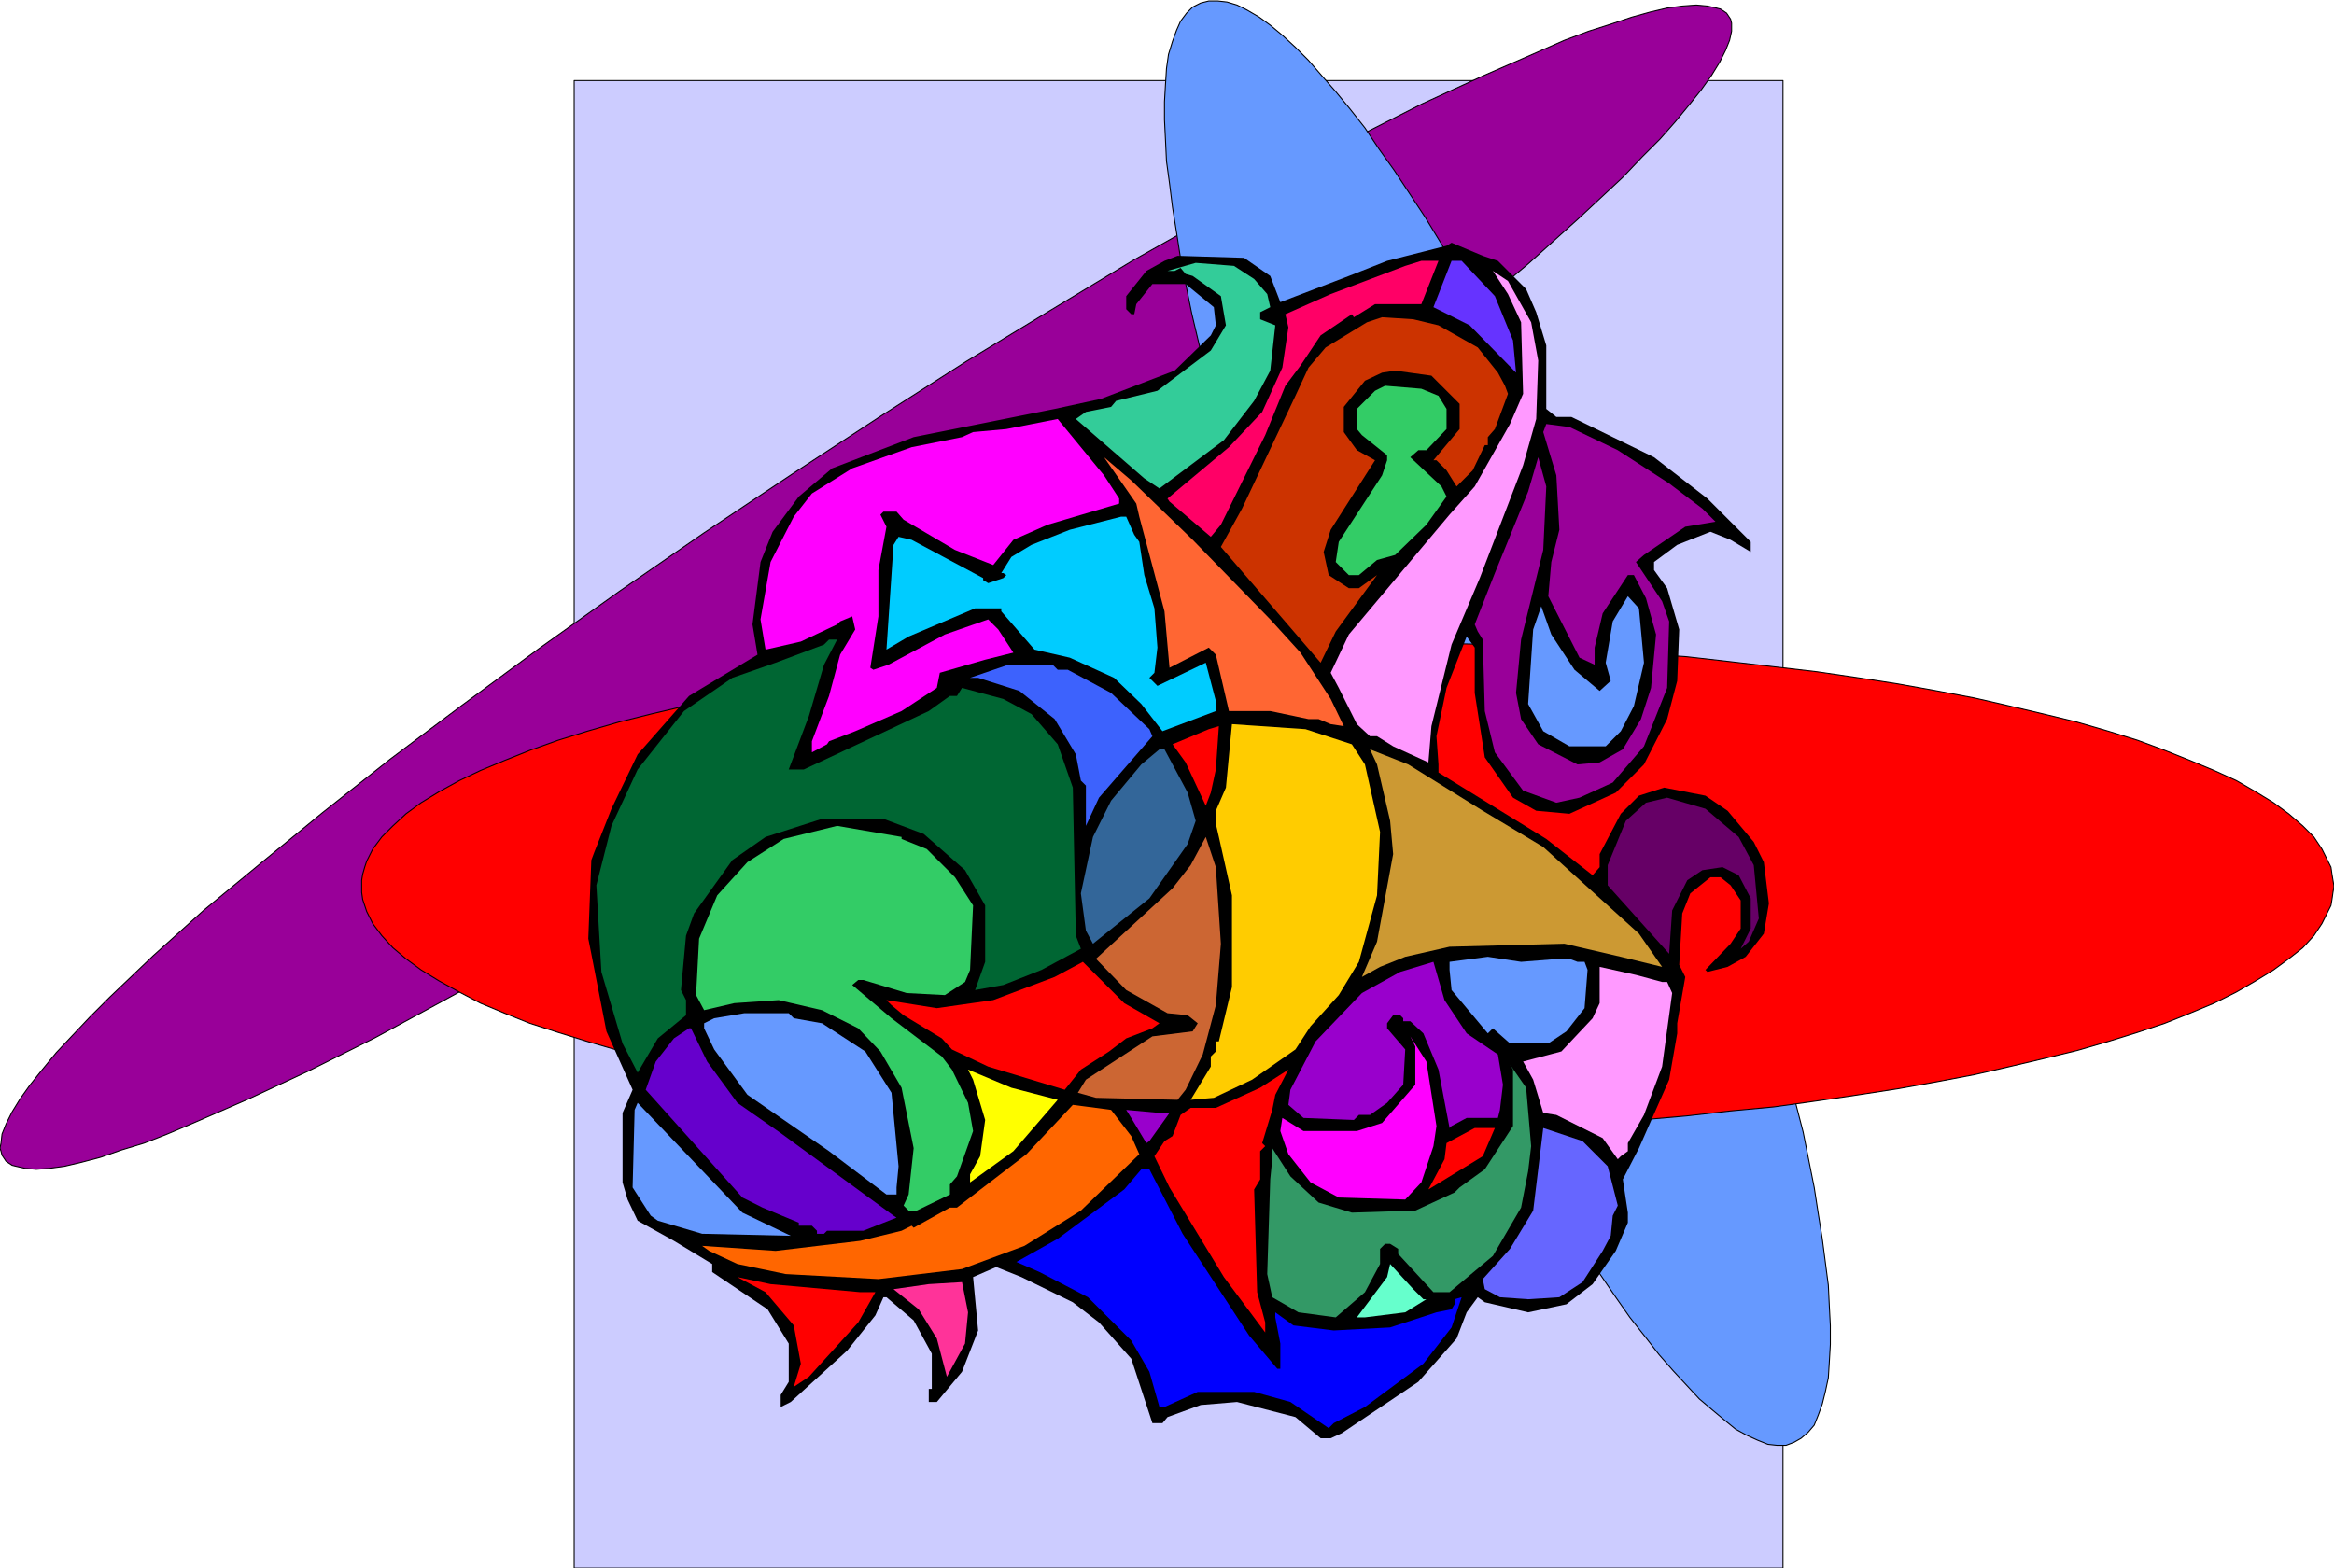 <svg xmlns="http://www.w3.org/2000/svg" width="7.718in" height="5.187in" fill-rule="evenodd" stroke-linecap="round" preserveAspectRatio="none" viewBox="0 0 2317 1557"><style>.pen0{stroke:#000;stroke-width:1;stroke-linejoin:round}.pen1{stroke:none}.brush2{fill:#909}.brush3{fill:#69f}.brush4{fill:red}.brush9{fill:#f9f}.brush11{fill:#3c6}.brush12{fill:#f0f}.brush22{fill:#90c}</style><path d="M570 80h1200v1477H570V80z" class="pen1" style="fill:#ccf"/><path fill="none" d="M570 80h1200v1477H570V80" class="pen0"/><path d="m786 471 87-57 86-55 84-51 81-49 78-44 74-41 71-38 65-33 61-28 55-24 25-11 24-9 22-7 21-7 18-5 17-4 15-2 14-1 11 1 9 2 4 1 3 2 3 2 2 3 2 3 1 4v8l-2 9-4 10-6 12-8 13-10 14-12 15-14 17-15 17-18 18-19 20-44 41-50 45-56 47-62 50-66 53-72 54-76 56-80 57-84 58-87 58-88 57-86 55-83 51-82 48-77 45-75 41-70 38-66 33-60 28-55 24-26 11-23 9-23 7-20 7-19 5-17 4-15 2-13 1-11-1-9-2-4-1-3-2-3-2-2-3-2-3-1-4-1-3 1-5 1-9 4-10 6-12 8-13 10-14 12-15 14-17 16-17 17-18 20-20 43-41 50-45 57-47 61-50 67-53 72-54 76-56 80-57 84-58 87-58z" class="pen1 brush2"/><path fill="none" d="m786 471 87-57 86-55 84-51 81-49 78-44 74-41 71-38 65-33 61-28 55-24 25-11 24-9 22-7 21-7 18-5 17-4 15-2 14-1 11 1 9 2 4 1 3 2 3 2 2 3 2 3 1 4v8l-2 9-4 10-6 12-8 13-10 14-12 15-14 17-15 17-18 18-19 20-44 41-50 45-56 47-62 50-66 53-72 54-76 56-80 57-84 58-87 58-88 57-86 55-83 51-82 48-77 45-75 41-70 38-66 33-60 28-55 24-26 11-23 9-23 7-20 7-19 5-17 4-15 2-13 1-11-1-9-2-4-1-3-2-3-2-2-3-2-3-1-4-1-3 1-5 1-9 4-10 6-12 8-13 10-14 12-15 14-17 16-17 17-18 20-20 43-41 50-45 57-47 61-50 67-53 72-54 76-56 80-57 84-58 87-58" class="pen0"/><path d="m1192 3 8-2h9l9 1 10 3 10 5 12 7 11 8 12 10 13 12 13 13 13 15 14 16 14 17 15 19 14 21 15 21 31 47 31 51 32 56 32 60 32 64 32 66 32 70 31 73 29 73 27 72 24 70 22 67 20 66 16 62 15 58 11 55 4 26 4 25 3 23 3 23 1 21 1 19v19l-1 17-1 16-3 14-3 12-4 11-4 10-6 7-7 6-7 4-8 3h-9l-9-1-10-4-11-5-11-6-11-9-12-10-13-11-13-14-13-14-14-16-14-18-15-19-14-20-15-22-31-46-31-52-32-56-32-59-32-64-32-67-32-70-31-72-29-74-27-71-24-70-22-68-20-65-17-62-14-59-11-54-4-26-4-25-3-24-3-22-1-21-1-20v-18l1-17 1-16 2-14 4-13 4-11 4-9 6-8 6-6 8-4z" class="pen1 brush3"/><path fill="none" d="m1192 3 8-2h9l9 1 10 3 10 5 12 7 11 8 12 10 13 12 13 13 13 15 14 16 14 17 15 19 14 21 15 21 31 47 31 51 32 56 32 60 32 64 32 66 32 70 31 73 29 73 27 72 24 70 22 67 20 66 16 62 15 58 11 55 4 26 4 25 3 23 3 23 1 21 1 19v19l-1 17-1 16-3 14-3 12-4 11-4 10-6 7-7 6-7 4-8 3h-9l-9-1-10-4-11-5-11-6-11-9-12-10-13-11-13-14-13-14-14-16-14-18-15-19-14-20-15-22-31-46-31-52-32-56-32-59-32-64-32-67-32-70-31-72-29-74-27-71-24-70-22-68-20-65-17-62-14-59-11-54-4-26-4-25-3-24-3-22-1-21-1-20v-18l1-17 1-16 2-14 4-13 4-11 4-9 6-8 6-6 8-4" class="pen0"/><path d="M1338 638h50l50 1 48 1 49 3 47 2 46 4 46 3 44 5 43 5 43 5 41 6 39 6 39 7 37 7 35 8 34 8 33 8 31 9 29 9 27 10 25 10 24 10 22 10 19 11 18 11 15 11 14 12 11 11 8 12 6 12 3 6 1 7 1 6 1 6-1 6-1 7-1 6-3 6-6 12-8 12-11 12-14 11-15 11-18 11-19 11-22 11-24 10-25 10-27 9-29 9-31 9-33 8-34 8-35 8-37 7-39 7-39 6-41 6-43 6-43 4-44 5-46 4-46 3-47 3-49 2-48 1-50 1-50 1-51-1-49-1-49-1-48-2-47-3-47-3-45-4-45-5-43-4-42-6-41-6-40-6-38-7-37-7-36-8-34-8-32-8-31-9-29-9-28-9-25-10-24-10-21-11-20-11-18-11-15-11-13-11-11-12-9-12-6-12-2-6-2-6-1-7v-12l1-6 2-7 2-6 6-12 9-12 11-11 13-12 15-11 18-11 20-11 21-10 24-10 25-10 28-10 29-9 31-9 32-8 34-8 36-8 37-7 38-7 40-6 41-6 42-5 43-5 45-5 45-3 47-4 47-2 48-3 49-1 49-1h51z" class="pen1 brush4"/><path fill="none" d="M1338 638h50l50 1 48 1 49 3 47 2 46 4 46 3 44 5 43 5 43 5 41 6 39 6 39 7 37 7 35 8 34 8 33 8 31 9 29 9 27 10 25 10 24 10 22 10 19 11 18 11 15 11 14 12 11 11 8 12 6 12 3 6 1 7 1 6 1 6-1 6-1 7-1 6-3 6-6 12-8 12-11 12-14 11-15 11-18 11-19 11-22 11-24 10-25 10-27 9-29 9-31 9-33 8-34 8-35 8-37 7-39 7-39 6-41 6-43 6-43 4-44 5-46 4-46 3-47 3-49 2-48 1-50 1-50 1-51-1-49-1-49-1-48-2-47-3-47-3-45-4-45-5-43-4-42-6-41-6-40-6-38-7-37-7-36-8-34-8-32-8-31-9-29-9-28-9-25-10-24-10-21-11-20-11-18-11-15-11-13-11-11-12-9-12-6-12-2-6-2-6-1-7v-12l1-6 2-7 2-6 6-12 9-12 11-11 13-12 15-11 18-11 20-11 21-10 24-10 25-10 28-10 29-9 31-9 32-8 34-8 36-8 37-7 38-7 40-6 41-6 42-5 43-5 45-5 45-3 47-4 47-2 48-3 49-1 49-1h51" class="pen0"/><path d="m1487 259 28 28 10 23 10 33v63l10 8h15l82 40 53 41 43 43v10l-20-12-20-8-33 13-23 17v8l13 18 12 41-2 51-10 38-23 45-28 28-46 21-33-3-23-13-28-40-10-64v-45l-8-11-20 51-10 48 2 28v8l107 66 46 36 7-8v-13l21-40 18-18 25-8 41 8 22 15 26 31 10 20 5 41-5 30-18 23-18 10-20 5-2-2 25-26 10-15v-28l-10-15-10-8h-10l-20 16-8 20-3 51 6 12-8 46v10l-8 46-30 68-16 31 5 33v10l-12 28-23 33-26 20-38 8-43-10-7-5-11 15-10 26-38 43-76 51-11 5h-10l-25-21-58-15-36 3-33 12-5 6h-10l-21-64-32-36-26-20-51-25-25-10-23 10 5 53-16 41-25 30h-8v-13h3v-35l-18-33-27-23h-3l-8 18-28 35-56 51-10 5v-12l8-13v-38l-21-34-55-37v-8l-38-23-36-20-10-21-5-17v-69l10-23-26-58-15-77-3-15 3-78 3-8 17-43 26-54 51-58 68-41-5-30 8-62 12-30 26-35 33-28 81-31 140-28 46-10 73-28 36-35 5-10-2-18-28-23h-33l-16 20-2 10h-3l-5-5v-13l20-25 18-10 13-5 66 2 26 18 10 26 68-26 38-15 59-15 5-3 31 13 15 5z" class="pen1" style="fill:#000"/><path d="M1411 302h-46l-21 13-2-3-31 21-20 30-15 20-20 49-44 89-10 12-41-35-2-3 61-51 33-35 20-44 6-40-3-13 45-20 74-28 16-5h17l-17 43z" class="pen1" style="fill:#f06"/><path d="m1484 294 18 44 3 32-46-47-36-18 18-46h10l33 35z" class="pen1" style="fill:#63f"/><path d="m1245 277 13 15 3 13-10 5v7l15 6-5 45-16 30-30 39-64 48-15-10-68-59 10-7 25-5 5-6 41-10 53-40 15-25-5-29-28-20-7-2-5-6-6 3h-7l28-8 38 3 20 13z" class="pen1" style="fill:#3c9"/><path d="m1520 320 7 38-2 58-13 46-43 112-28 66-20 81-3 36-35-16-16-10h-7l-13-12-18-36-8-15 18-38 100-119 25-28 35-62 13-30-2-71-13-28-15-23 15 10 23 41z" class="pen1 brush9"/><path d="m1428 323 39 22 20 25 7 13 3 8-13 35-7 8v8h-3l-12 25-16 16-10-16-10-10h-3l26-31v-25l-28-28-36-5-13 2-17 8-21 26v25l13 18 18 10-44 69-7 22 5 23 20 13h10l18-13-41 56-15 31-99-115 21-38 53-112 13-28 17-20 41-25 15-5 31 2 25 6z" class="pen1" style="fill:#c30"/><path d="m1428 393 8 13v20l-20 21h-8l-8 7 31 29 5 10-20 28-31 30-18 5-18 15h-10l-13-13 3-20 43-66 5-15v-5l-25-20-5-6v-20l18-18 10-5 36 3 17 7z" class="pen1 brush11"/><path d="M1111 495v5l-71 21-34 15-20 25-38-15-51-30-7-8h-13l-3 3 6 12-8 43v46l-8 51 3 2 15-5 56-30 43-15 10 10 15 23-28 7-45 13-3 15-35 23-46 20-26 10-2 3-15 8v-11l17-45 11-41 15-25-3-13-12 5-3 3-36 17-35 8-5-30 10-57 23-45 18-23 40-25 59-21 50-10 11-5 33-3 51-10 46 56 15 23z" class="pen1 brush12"/><path d="m1606 447 51 33 33 25 13 13-30 5-41 28-8 7 26 39 7 20-2 66-23 58-31 36-33 15-23 5-33-12-28-38-10-41-2-71-5-8-3-7 20-51 33-81 10-34 8 29-3 63-22 89-5 53 5 26 17 25 39 20 22-2 23-13 18-30 10-31 5-53-10-36-12-23h-6l-25 38-8 34v17l-15-7-31-61 3-34 8-32-3-54-13-43 3-8 23 3 48 23z" class="pen1 brush2"/><path d="m1184 536 77 79 30 33 30 46 13 27-13-2-12-5h-10l-38-8h-41l-13-56-7-7-39 20-5-56-25-94-3-13-32-46 27 23 61 59z" class="pen1" style="fill:#f63"/><path d="m1126 531 5 7 5 33 10 33 3 39-3 25-5 5 8 8 48-23 10 38v10l-53 20-21-27-27-26-44-20-35-8-33-38v-3h-26l-66 28-22 13 7-104 5-8 13 3 71 38v2l5 3 15-5 3-3-3-2h-2l10-16 20-12 38-15 51-13h5l8 18z" class="pen1" style="fill:#0cf"/><path d="m1632 658-10 43-13 25-15 15h-36l-26-15-15-27 5-74 8-23 10 28 23 35 25 21 11-10-5-18 7-41 15-25 11 12 5 54z" class="pen1 brush3"/><path d="m818 660-15 51-20 53h15l124-58 21-15h7l5-8 41 11 28 15 26 30 15 43 3 147 5 13-39 21-38 15-28 5 10-28v-56l-20-35-41-36-40-15h-61l-56 18-33 23-38 53-8 22-5 54 5 10v15l-28 23-20 34-15-29-21-71-5-86 15-59 26-56 46-58 48-33 43-15 48-18 5-5h8l-13 25z" class="pen1" style="fill:#063"/><path d="M1050 665h10l43 23 38 36 3 7-53 61-13 28v-40l-5-5-5-26-21-35-35-28-41-13h-8l38-13h44l5 5z" class="pen1" style="fill:#3d62fd"/><path d="m1342 739 13 20 15 67-3 63-18 66-20 33-28 31-15 23-43 30-38 18-23 2 20-33v-10l5-5v-10h3l13-54v-91l-13-58-3-13v-13l10-23 6-63 73 5 46 15z" class="pen1" style="fill:#fc0"/><path d="m1202 787-5 13-20-43-13-18 36-15 10-3-3 43-5 23z" class="pen1 brush4"/><path d="m1179 787 8 28-8 23-38 54-56 45-7-13-5-37 12-56 18-36 30-36 18-15h5l23 43z" class="pen1" style="fill:#369"/><path d="m1472 805 60 36 95 86 23 33-41-10-56-13-114 3-44 10-25 10-18 10 15-35 16-87-3-33-13-56-7-15 38 15 74 46z" class="pen1" style="fill:#c93"/><path d="m1726 831 15 28 5 53-10 23-8 7 10-20v-30l-12-23-16-8-20 3-15 10-15 30-3 43-61-68v-20l18-44 20-18 21-5 38 11 33 28z" class="pen1" style="fill:#606"/><path d="m895 833 25 10 28 28 18 28-3 64-5 12-20 13-38-2-43-13h-5l-6 5 39 33 50 38 10 13 16 33 5 28-16 45-7 8v10l-33 16h-8l-5-5 5-11 5-46-12-60-21-36-22-23-36-18-43-10-44 3-30 7-8-15 3-56 18-43 30-33 36-23 53-13 64 11v2z" class="pen1 brush11"/><path d="m1212 937-5 61-13 49-17 35-8 10-81-2-18-5 8-13 66-43 40-5 5-8-10-8-20-2-41-23-30-31 25-23 51-47 18-23 15-28 10 30 5 76z" class="pen1" style="fill:#c63"/><path d="M1548 952h10l8 3h7l3 8-3 38-18 23-18 12h-38l-17-15-5 5-36-43-2-20v-8l38-5 33 5 38-3z" class="pen1 brush3"/><path d="m1151 1016-7 5-26 10-17 13-28 18-16 20-76-23-36-17-10-11-38-23-12-10-5-5 50 8 56-8 61-23 28-15 41 41 35 20z" class="pen1 brush4"/><path d="m1456 1026 31 21 5 30-3 25-2 8h-31l-15 8-2 2-11-58-15-36-13-12h-7v-3l-3-3h-7l-6 8v5l18 21-2 35-16 18-17 12h-11l-5 5-50-2-15-13 2-15 25-48 46-48 38-21 33-10 11 38 22 33z" class="pen1 brush22"/><path d="M1650 975h5l5 11-10 73-18 48-16 28v8l-7 5-3 3-15-21-46-23-13-2-10-33-10-18 38-10 31-33 7-15v-36l36 8 26 7z" class="pen1 brush9"/><path d="m788 1011 28 5 43 28 26 41 7 73-2 21v7h-10l-57-43-81-56-33-45-10-21v-5l10-5 30-5h44l5 5z" class="pen1 brush3"/><path d="m702 1054 30 41 43 30 112 82 3 2-33 13h-36l-3 3h-7v-3l-5-5h-13v-3l-36-15-20-10-96-107 10-28 18-23 15-10h2l16 33z" class="pen1" style="fill:#60c"/><path d="m1426 1118-3 20-12 36-16 17-66-2-28-15-22-28-8-23 2-13 21 13h53l25-8 33-38v-38l-5-10 16 25 10 64z" class="pen1 brush12"/><path d="m1520 1138-3 25-7 36-28 48-43 36h-16l-35-38v-5l-8-5h-5l-5 5v15l-15 28-29 25-37-5-26-15-5-23 3-94 2-20v-11l18 28 28 26 33 10 63-2 39-18 5-5 25-18 28-43v-56l-3-5 16 23 5 58z" class="pen1" style="fill:#396"/><path d="m1050 1092-44 51-43 31v-8l10-18 5-36-12-40-5-10 43 18 46 12z" class="pen1" style="fill:#ff0"/><path d="m1263 1102-10 33 3 3-5 5v28l-6 10 3 102 8 30v10l-41-55-54-89-15-31 10-15 8-5 8-21 10-7h25l44-20 28-18-13 25-3 15z" class="pen1 brush4"/><path d="m785 1227-88-2-44-13-7-5-18-28 2-77 3-7 104 109 48 23z" class="pen1 brush3"/><path d="m1123 1128 8 18-58 56-56 35-62 23-83 10-92-5-48-10-28-13-7-5 73 5 84-10 41-10 10-5 2 2 36-20h7l69-53 46-49 38 5 20 26z" class="pen1" style="fill:#f60"/><path d="m1161 1105-20 28-3 2-15-25-5-8 33 3h10z" class="pen1 brush22"/><path d="m1472 1148-54 33 16-30 2-16 28-15h20l-12 28z" class="pen1 brush4"/><path d="m1596 1158 10 39-5 10-2 20-8 15-20 31-23 15-31 2-28-2-15-8-2-10 27-30 23-38 10-82 39 13 25 25z" class="pen1" style="fill:#66f"/><path d="m1174 1225 66 101 28 33h3v-25l-5-26v-5l18 13 40 5 56-3 46-15 15-3 3-5v-5l7-2-10 30-28 36-58 43-31 16-5 5-38-26-36-10h-56l-33 15h-5l-10-35-18-31-43-43-48-25-23-10 41-23 66-49 17-20h8l33 64z" class="pen1" style="fill:#00f"/><path d="M1413 1290h3l-21 13-40 5h-8l30-40 3-13 23 25 10 10z" class="pen1" style="fill:#6fc"/><path d="M854 1283h15l-17 30-49 54-15 10 7-23-7-38-28-33-28-15 33 7 89 8z" class="pen1 brush4"/><path d="m958 1334-18 33-10-38-18-29-25-20 35-5 33-2 6 30-3 31z" class="pen1" style="fill:#f39"/></svg>
